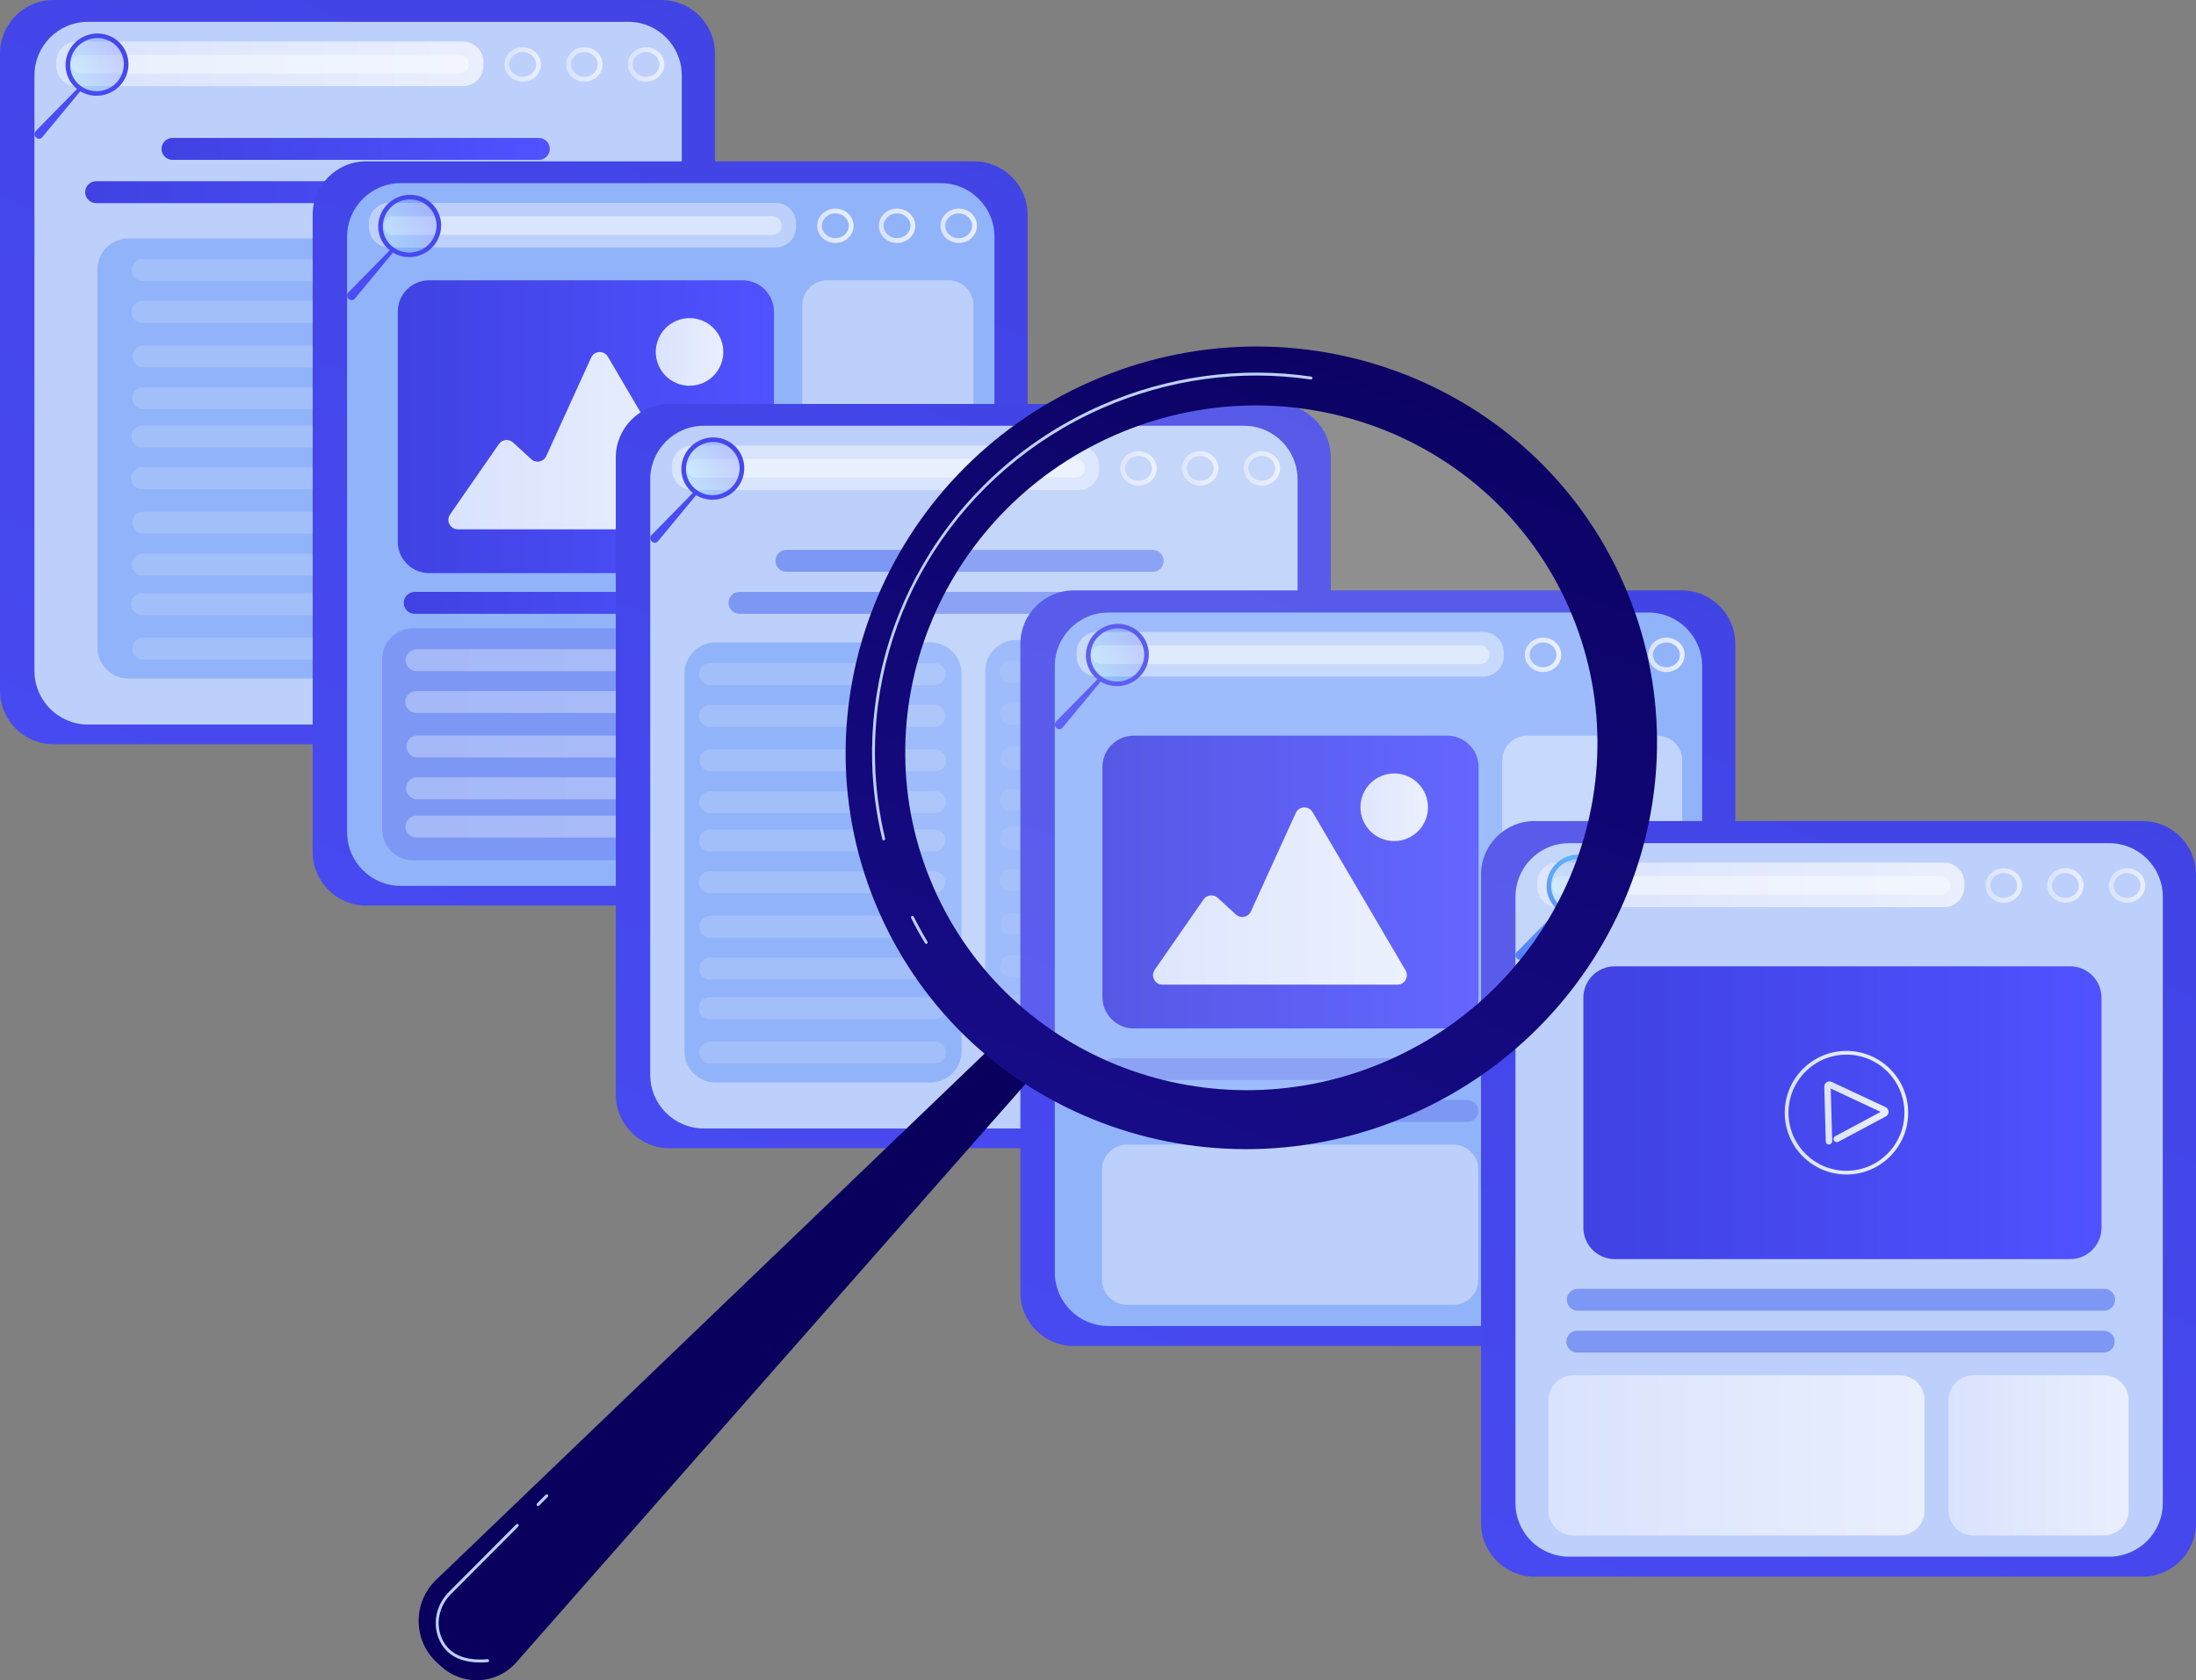 <svg xmlns="http://www.w3.org/2000/svg" width="196" height="150" viewBox="0 0 196 150" fill="none"><rect x="0" y="0" width="196" height="150" fill="#808080" stroke="none"/><g clip-path="url(#clip0_1_138)"><path d="M59.035 0H4.779C2.14 0 0 2.143 0 4.787V61.653C0 64.296 2.14 66.439 4.779 66.439H59.035C61.674 66.439 63.813 64.296 63.813 61.653V4.787C63.813 2.143 61.674 0 59.035 0Z" fill="url(#paint0_linear_1_138)"></path><path d="M56.072 1.947H7.853C5.214 1.947 3.074 4.09 3.074 6.734V59.893C3.074 62.537 5.214 64.68 7.853 64.68H56.072C58.711 64.68 60.85 62.537 60.85 59.893V6.734C60.85 4.09 58.711 1.947 56.072 1.947Z" fill="#BDD0FB"></path><path d="M41.324 3.707H6.838C5.832 3.707 5.017 4.524 5.017 5.532V5.864C5.017 6.872 5.832 7.689 6.838 7.689H41.324C42.33 7.689 43.145 6.872 43.145 5.864V5.532C43.145 4.524 42.33 3.707 41.324 3.707Z" fill="url(#paint1_linear_1_138)"></path><path d="M46.651 7.288C45.754 7.288 45.025 6.599 45.025 5.753C45.025 4.906 45.754 4.217 46.651 4.217C47.548 4.217 48.278 4.906 48.278 5.753C48.278 6.599 47.548 7.288 46.651 7.288ZM46.651 4.644C45.989 4.644 45.451 5.141 45.451 5.753C45.451 6.364 45.99 6.861 46.651 6.861C47.312 6.861 47.851 6.364 47.851 5.753C47.851 5.141 47.312 4.644 46.651 4.644Z" fill="url(#paint2_linear_1_138)"></path><path d="M52.156 7.288C51.26 7.288 50.53 6.599 50.53 5.753C50.53 4.906 51.26 4.217 52.156 4.217C53.053 4.217 53.783 4.906 53.783 5.753C53.783 6.599 53.053 7.288 52.156 7.288ZM52.156 4.644C51.494 4.644 50.956 5.141 50.956 5.753C50.956 6.364 51.495 6.861 52.156 6.861C52.818 6.861 53.356 6.364 53.356 5.753C53.356 5.141 52.818 4.644 52.156 4.644Z" fill="url(#paint3_linear_1_138)"></path><path d="M57.661 7.288C56.765 7.288 56.035 6.599 56.035 5.753C56.035 4.906 56.765 4.217 57.661 4.217C58.559 4.217 59.288 4.906 59.288 5.753C59.288 6.599 58.559 7.288 57.661 7.288ZM57.661 4.644C56.999 4.644 56.462 5.141 56.462 5.753C56.462 6.364 57 6.861 57.661 6.861C58.323 6.861 58.861 6.364 58.861 5.753C58.861 5.141 58.323 4.644 57.661 4.644Z" fill="url(#paint4_linear_1_138)"></path><path opacity="0.43" d="M41.031 6.574H7.19C6.728 6.574 6.354 6.199 6.354 5.736C6.354 5.274 6.728 4.898 7.19 4.898H41.031C41.492 4.898 41.867 5.274 41.867 5.736C41.867 6.199 41.492 6.574 41.031 6.574Z" fill="white"></path><path d="M7.015 7.802L3.19 11.703C3.029 11.866 3.042 12.132 3.218 12.28L3.246 12.304C3.402 12.435 3.633 12.414 3.762 12.258L7.264 8.026L7.014 7.802H7.015Z" fill="url(#paint5_linear_1_138)"></path><path opacity="0.2" d="M10.944 4.678C11.536 5.919 10.992 7.414 9.73 8.017C8.468 8.621 6.965 8.104 6.373 6.862C5.782 5.62 6.326 4.126 7.588 3.522C8.849 2.918 10.352 3.436 10.944 4.678Z" fill="url(#paint6_linear_1_138)"></path><path d="M7.466 3.269C6.063 3.94 5.458 5.605 6.116 6.985C6.773 8.366 8.445 8.942 9.85 8.271C11.254 7.6 11.859 5.936 11.201 4.555C10.543 3.174 8.871 2.598 7.466 3.269ZM9.675 7.904C8.477 8.477 7.05 7.985 6.489 6.807C5.927 5.628 6.444 4.208 7.642 3.637C8.839 3.064 10.266 3.555 10.827 4.734C11.389 5.913 10.873 7.332 9.675 7.904Z" fill="url(#paint7_linear_1_138)"></path><path d="M55.567 18.134H8.579C8.041 18.134 7.603 17.696 7.603 17.156C7.603 16.616 8.041 16.178 8.579 16.178H55.567C56.106 16.178 56.543 16.616 56.543 17.156C56.543 17.696 56.106 18.134 55.567 18.134Z" fill="url(#paint8_linear_1_138)"></path><path d="M48.094 14.271H15.394C14.855 14.271 14.417 13.833 14.417 13.293C14.417 12.754 14.855 12.315 15.394 12.315H48.094C48.633 12.315 49.07 12.754 49.07 13.293C49.07 13.833 48.633 14.271 48.094 14.271Z" fill="url(#paint9_linear_1_138)"></path><path d="M52.901 21.289H11.461C9.931 21.289 8.691 22.531 8.691 24.063V57.8C8.691 59.332 9.931 60.574 11.461 60.574H52.901C54.431 60.574 55.672 59.332 55.672 57.8V24.063C55.672 22.531 54.431 21.289 52.901 21.289Z" fill="#91B3FA"></path><path opacity="0.43" d="M51.496 25.093H12.73C12.191 25.093 11.754 24.655 11.754 24.115C11.754 23.576 12.191 23.137 12.73 23.137H51.496C52.035 23.137 52.473 23.576 52.473 24.115C52.473 24.655 52.035 25.093 51.496 25.093Z" fill="#BDD0FB"></path><path opacity="0.43" d="M51.461 28.827H12.695C12.156 28.827 11.719 28.389 11.719 27.849C11.719 27.309 12.156 26.871 12.695 26.871H51.461C52 26.871 52.437 27.309 52.437 27.849C52.437 28.389 52 28.827 51.461 28.827Z" fill="#BDD0FB"></path><path opacity="0.43" d="M51.572 32.797H12.806C12.268 32.797 11.83 32.359 11.83 31.819C11.83 31.279 12.268 30.841 12.806 30.841H51.572C52.111 30.841 52.549 31.279 52.549 31.819C52.549 32.359 52.111 32.797 51.572 32.797Z" fill="#BDD0FB"></path><path opacity="0.43" d="M51.537 36.532H12.771C12.232 36.532 11.795 36.094 11.795 35.554C11.795 35.014 12.232 34.576 12.771 34.576H51.537C52.076 34.576 52.513 35.014 52.513 35.554C52.513 36.094 52.076 36.532 51.537 36.532Z" fill="#BDD0FB"></path><path opacity="0.43" d="M51.478 39.946H12.712C12.173 39.946 11.735 39.508 11.735 38.968C11.735 38.428 12.173 37.99 12.712 37.99H51.478C52.017 37.99 52.454 38.428 52.454 38.968C52.454 39.508 52.017 39.946 51.478 39.946Z" fill="#BDD0FB"></path><path opacity="0.43" d="M51.442 43.68H12.676C12.137 43.68 11.7 43.242 11.7 42.702C11.7 42.162 12.137 41.724 12.676 41.724H51.442C51.981 41.724 52.419 42.162 52.419 42.702C52.419 43.242 51.981 43.68 51.442 43.68Z" fill="#BDD0FB"></path><path opacity="0.43" d="M51.554 47.65H12.788C12.249 47.65 11.811 47.212 11.811 46.672C11.811 46.132 12.249 45.694 12.788 45.694H51.554C52.093 45.694 52.53 46.132 52.53 46.672C52.53 47.212 52.093 47.65 51.554 47.65Z" fill="#BDD0FB"></path><path opacity="0.43" d="M51.518 51.384H12.752C12.213 51.384 11.776 50.946 11.776 50.406C11.776 49.866 12.213 49.428 12.752 49.428H51.518C52.057 49.428 52.495 49.866 52.495 50.406C52.495 50.946 52.057 51.384 51.518 51.384Z" fill="#BDD0FB"></path><path opacity="0.43" d="M51.44 54.912H12.675C12.136 54.912 11.699 54.474 11.699 53.934C11.699 53.395 12.136 52.956 12.675 52.956H51.44C51.979 52.956 52.416 53.395 52.416 53.934C52.416 54.474 51.979 54.912 51.44 54.912Z" fill="#BDD0FB"></path><path opacity="0.43" d="M51.551 58.882H12.787C12.248 58.882 11.81 58.444 11.81 57.904C11.81 57.365 12.248 56.927 12.787 56.927H51.551C52.09 56.927 52.528 57.365 52.528 57.904C52.528 58.444 52.09 58.882 51.551 58.882Z" fill="#BDD0FB"></path><path d="M86.941 14.404H32.686C30.046 14.404 27.907 16.547 27.907 19.19V76.056C27.907 78.7 30.046 80.843 32.686 80.843H86.941C89.581 80.843 91.72 78.7 91.72 76.056V19.19C91.72 16.547 89.581 14.404 86.941 14.404Z" fill="url(#paint10_linear_1_138)"></path><path d="M83.978 16.351H35.76C33.121 16.351 30.981 18.494 30.981 21.137V74.297C30.981 76.941 33.121 79.084 35.76 79.084H83.978C86.618 79.084 88.757 76.941 88.757 74.297V21.137C88.757 18.494 86.618 16.351 83.978 16.351Z" fill="#91B3FA"></path><path d="M69.231 18.111H34.745C33.739 18.111 32.924 18.928 32.924 19.935V20.268C32.924 21.275 33.739 22.092 34.745 22.092H69.231C70.237 22.092 71.053 21.275 71.053 20.268V19.935C71.053 18.928 70.237 18.111 69.231 18.111Z" fill="#BDD0FB"></path><path d="M74.559 21.692C73.662 21.692 72.933 21.003 72.933 20.156C72.933 19.31 73.662 18.621 74.559 18.621C75.456 18.621 76.186 19.31 76.186 20.156C76.186 21.003 75.456 21.692 74.559 21.692ZM74.559 19.048C73.897 19.048 73.359 19.545 73.359 20.156C73.359 20.768 73.898 21.264 74.559 21.264C75.22 21.264 75.759 20.768 75.759 20.156C75.759 19.545 75.22 19.048 74.559 19.048Z" fill="url(#paint11_linear_1_138)"></path><path d="M80.063 21.692C79.166 21.692 78.437 21.003 78.437 20.156C78.437 19.31 79.166 18.621 80.063 18.621C80.96 18.621 81.69 19.31 81.69 20.156C81.69 21.003 80.96 21.692 80.063 21.692ZM80.063 19.048C79.401 19.048 78.863 19.545 78.863 20.156C78.863 20.768 79.402 21.264 80.063 21.264C80.724 21.264 81.263 20.768 81.263 20.156C81.263 19.545 80.724 19.048 80.063 19.048Z" fill="url(#paint12_linear_1_138)"></path><path d="M85.568 21.692C84.671 21.692 83.942 21.003 83.942 20.156C83.942 19.31 84.671 18.621 85.568 18.621C86.465 18.621 87.195 19.31 87.195 20.156C87.195 21.003 86.465 21.692 85.568 21.692ZM85.568 19.048C84.906 19.048 84.368 19.545 84.368 20.156C84.368 20.768 84.907 21.264 85.568 21.264C86.23 21.264 86.768 20.768 86.768 20.156C86.768 19.545 86.23 19.048 85.568 19.048Z" fill="url(#paint13_linear_1_138)"></path><path opacity="0.43" d="M68.937 20.977H35.097C34.635 20.977 34.26 20.602 34.26 20.14C34.26 19.677 34.635 19.302 35.097 19.302H68.937C69.399 19.302 69.774 19.677 69.774 20.14C69.774 20.602 69.399 20.977 68.937 20.977Z" fill="white"></path><path d="M34.922 22.206L31.097 26.106C30.936 26.27 30.949 26.536 31.124 26.684L31.153 26.708C31.308 26.838 31.54 26.817 31.669 26.662L35.171 22.43L34.92 22.206H34.922Z" fill="url(#paint14_linear_1_138)"></path><path opacity="0.2" d="M38.851 19.081C39.443 20.323 38.898 21.817 37.637 22.421C36.375 23.025 34.872 22.507 34.28 21.265C33.688 20.024 34.233 18.529 35.495 17.925C36.756 17.322 38.259 17.84 38.851 19.081Z" fill="url(#paint15_linear_1_138)"></path><path d="M35.374 17.673C33.971 18.344 33.366 20.008 34.023 21.389C34.681 22.77 36.353 23.346 37.758 22.675C39.162 22.004 39.767 20.339 39.109 18.959C38.451 17.578 36.779 17.002 35.374 17.673ZM37.583 22.307C36.385 22.88 34.958 22.389 34.397 21.21C33.835 20.032 34.352 18.612 35.55 18.04C36.747 17.468 38.174 17.959 38.735 19.137C39.296 20.316 38.78 21.736 37.583 22.307Z" fill="url(#paint16_linear_1_138)"></path><path d="M67.604 56.093H36.876C35.346 56.093 34.106 57.336 34.106 58.868V74.02C34.106 75.552 35.346 76.795 36.876 76.795H67.604C69.134 76.795 70.374 75.552 70.374 74.02V58.868C70.374 57.336 69.134 56.093 67.604 56.093Z" fill="#7D97F4"></path><path opacity="0.43" d="M68.462 59.914H37.181C36.643 59.914 36.205 59.476 36.205 58.937C36.205 58.397 36.643 57.959 37.181 57.959H68.462C69.001 57.959 69.439 58.397 69.439 58.937C69.439 59.476 69.001 59.914 68.462 59.914Z" fill="url(#paint17_linear_1_138)"></path><path opacity="0.43" d="M68.434 63.649H37.153C36.614 63.649 36.177 63.211 36.177 62.671C36.177 62.132 36.614 61.694 37.153 61.694H68.434C68.973 61.694 69.41 62.132 69.41 62.671C69.41 63.211 68.973 63.649 68.434 63.649Z" fill="url(#paint18_linear_1_138)"></path><path opacity="0.43" d="M68.524 67.618H37.243C36.704 67.618 36.267 67.18 36.267 66.64C36.267 66.101 36.704 65.662 37.243 65.662H68.524C69.063 65.662 69.5 66.101 69.5 66.64C69.5 67.18 69.063 67.618 68.524 67.618Z" fill="url(#paint19_linear_1_138)"></path><path opacity="0.43" d="M68.495 71.353H37.215C36.676 71.353 36.238 70.915 36.238 70.375C36.238 69.836 36.676 69.397 37.215 69.397H68.495C69.034 69.397 69.472 69.836 69.472 70.375C69.472 70.915 69.034 71.353 68.495 71.353Z" fill="url(#paint20_linear_1_138)"></path><path opacity="0.43" d="M68.447 74.767H37.166C36.627 74.767 36.19 74.329 36.19 73.789C36.19 73.249 36.627 72.811 37.166 72.811H68.447C68.986 72.811 69.423 73.249 69.423 73.789C69.423 74.329 68.986 74.767 68.447 74.767Z" fill="url(#paint21_linear_1_138)"></path><path d="M84.668 25.025H73.82C72.596 25.025 71.604 26.018 71.604 27.244V43.565C71.604 44.791 72.596 45.785 73.82 45.785H84.668C85.892 45.785 86.884 44.791 86.884 43.565V27.244C86.884 26.018 85.892 25.025 84.668 25.025Z" fill="#BDD0FB"></path><path d="M84.668 47.623H73.82C72.596 47.623 71.604 48.617 71.604 49.843V74.575C71.604 75.801 72.596 76.795 73.82 76.795H84.668C85.892 76.795 86.884 75.801 86.884 74.575V49.843C86.884 48.617 85.892 47.623 84.668 47.623Z" fill="#BDD0FB"></path><path d="M68.099 54.795H37.01C36.471 54.795 36.033 54.357 36.033 53.817C36.033 53.278 36.471 52.84 37.01 52.84H68.099C68.638 52.84 69.075 53.278 69.075 53.817C69.075 54.357 68.638 54.795 68.099 54.795Z" fill="url(#paint22_linear_1_138)"></path><path d="M66.273 25.025H38.303C36.756 25.025 35.501 26.281 35.501 27.831V48.356C35.501 49.906 36.756 51.163 38.303 51.163H66.273C67.82 51.163 69.075 49.906 69.075 48.356V27.831C69.075 26.281 67.82 25.025 66.273 25.025Z" fill="url(#paint23_linear_1_138)"></path><path d="M40.862 47.252H61.829C62.481 47.252 62.887 46.542 62.556 45.979L54.255 31.845C53.91 31.255 53.043 31.3 52.76 31.922L48.753 40.718C48.515 41.24 47.837 41.379 47.415 40.991L45.794 39.502C45.417 39.157 44.822 39.223 44.531 39.642L40.17 45.925C39.781 46.485 40.181 47.252 40.863 47.252H40.862Z" fill="url(#paint24_linear_1_138)"></path><path d="M62.697 34.206C64.235 33.569 64.965 31.803 64.328 30.262C63.691 28.722 61.928 27.991 60.391 28.629C58.853 29.267 58.123 31.033 58.76 32.573C59.397 34.113 61.16 34.844 62.697 34.206Z" fill="url(#paint25_linear_1_138)"></path><path d="M113.996 36.062H59.741C57.102 36.062 54.962 38.205 54.962 40.849V97.715C54.962 100.358 57.102 102.501 59.741 102.501H113.996C116.636 102.501 118.775 100.358 118.775 97.715V40.849C118.775 38.205 116.636 36.062 113.996 36.062Z" fill="url(#paint26_linear_1_138)"></path><path d="M111.033 38.009H62.815C60.176 38.009 58.036 40.152 58.036 42.796V95.955C58.036 98.599 60.176 100.742 62.815 100.742H111.033C113.673 100.742 115.812 98.599 115.812 95.955V42.796C115.812 40.152 113.673 38.009 111.033 38.009Z" fill="#BDD0FB"></path><path opacity="0.43" d="M96.285 39.769H61.8C60.794 39.769 59.979 40.586 59.979 41.594V41.926C59.979 42.934 60.794 43.75 61.8 43.75H96.285C97.291 43.75 98.107 42.934 98.107 41.926V41.594C98.107 40.586 97.291 39.769 96.285 39.769Z" fill="white"></path><path d="M101.614 43.35C100.717 43.35 99.988 42.661 99.988 41.814C99.988 40.968 100.717 40.279 101.614 40.279C102.511 40.279 103.241 40.968 103.241 41.814C103.241 42.661 102.511 43.35 101.614 43.35ZM101.614 40.706C100.952 40.706 100.414 41.203 100.414 41.814C100.414 42.426 100.953 42.922 101.614 42.922C102.275 42.922 102.814 42.426 102.814 41.814C102.814 41.203 102.275 40.706 101.614 40.706Z" fill="url(#paint27_linear_1_138)"></path><path d="M107.118 43.35C106.221 43.35 105.492 42.661 105.492 41.814C105.492 40.968 106.221 40.279 107.118 40.279C108.015 40.279 108.745 40.968 108.745 41.814C108.745 42.661 108.015 43.35 107.118 43.35ZM107.118 40.706C106.456 40.706 105.918 41.203 105.918 41.814C105.918 42.426 106.457 42.922 107.118 42.922C107.779 42.922 108.318 42.426 108.318 41.814C108.318 41.203 107.779 40.706 107.118 40.706Z" fill="url(#paint28_linear_1_138)"></path><path d="M112.623 43.35C111.726 43.35 110.997 42.661 110.997 41.814C110.997 40.968 111.726 40.279 112.623 40.279C113.52 40.279 114.25 40.968 114.25 41.814C114.25 42.661 113.52 43.35 112.623 43.35ZM112.623 40.706C111.961 40.706 111.423 41.203 111.423 41.814C111.423 42.426 111.962 42.922 112.623 42.922C113.285 42.922 113.823 42.426 113.823 41.814C113.823 41.203 113.285 40.706 112.623 40.706Z" fill="url(#paint29_linear_1_138)"></path><path opacity="0.43" d="M95.992 42.636H62.152C61.69 42.636 61.315 42.26 61.315 41.798C61.315 41.335 61.69 40.96 62.152 40.96H95.992C96.454 40.96 96.829 41.335 96.829 41.798C96.829 42.26 96.454 42.636 95.992 42.636Z" fill="white"></path><path d="M61.977 43.864L58.152 47.765C57.991 47.928 58.004 48.194 58.179 48.342L58.208 48.366C58.363 48.496 58.595 48.475 58.724 48.32L62.226 44.088L61.975 43.864H61.977Z" fill="url(#paint30_linear_1_138)"></path><path opacity="0.2" d="M65.906 40.739C66.498 41.981 65.953 43.475 64.692 44.079C63.43 44.683 61.927 44.165 61.335 42.924C60.743 41.682 61.288 40.188 62.55 39.584C63.811 38.98 65.314 39.498 65.906 40.739Z" fill="url(#paint31_linear_1_138)"></path><path d="M62.429 39.331C61.026 40.002 60.421 41.666 61.078 43.047C61.736 44.428 63.408 45.004 64.813 44.333C66.217 43.662 66.822 41.998 66.164 40.617C65.506 39.236 63.834 38.66 62.429 39.331ZM64.638 43.966C63.44 44.538 62.013 44.047 61.452 42.868C60.89 41.69 61.407 40.27 62.605 39.699C63.802 39.126 65.229 39.617 65.79 40.796C66.352 41.974 65.835 43.394 64.638 43.966Z" fill="url(#paint32_linear_1_138)"></path><path d="M107.85 54.795H66C65.461 54.795 65.023 54.357 65.023 53.817C65.023 53.278 65.461 52.84 66 52.84H107.85C108.389 52.84 108.826 53.278 108.826 53.817C108.826 54.357 108.389 54.795 107.85 54.795Z" fill="#7D97F4"></path><path d="M102.889 51.046H70.189C69.65 51.046 69.213 50.608 69.213 50.068C69.213 49.528 69.65 49.09 70.189 49.09H102.889C103.428 49.09 103.865 49.528 103.865 50.068C103.865 50.608 103.428 51.046 102.889 51.046Z" fill="#7D97F4"></path><path d="M83.048 57.35H63.866C62.336 57.35 61.096 58.593 61.096 60.125V93.862C61.096 95.394 62.336 96.636 63.866 96.636H83.048C84.578 96.636 85.819 95.394 85.819 93.862V60.125C85.819 58.593 84.578 57.35 83.048 57.35Z" fill="#91B3FA"></path><path opacity="0.43" d="M83.416 61.155H63.366C62.827 61.155 62.39 60.717 62.39 60.177C62.39 59.637 62.827 59.199 63.366 59.199H83.416C83.955 59.199 84.393 59.637 84.393 60.177C84.393 60.717 83.955 61.155 83.416 61.155Z" fill="#BDD0FB"></path><path opacity="0.43" d="M83.398 64.889H63.347C62.809 64.889 62.371 64.451 62.371 63.911C62.371 63.371 62.809 62.933 63.347 62.933H83.398C83.936 62.933 84.374 63.371 84.374 63.911C84.374 64.451 83.936 64.889 83.398 64.889Z" fill="#BDD0FB"></path><path opacity="0.43" d="M83.458 68.859H63.408C62.869 68.859 62.432 68.421 62.432 67.881C62.432 67.341 62.869 66.903 63.408 66.903H83.458C83.997 66.903 84.434 67.341 84.434 67.881C84.434 68.421 83.997 68.859 83.458 68.859Z" fill="#BDD0FB"></path><path opacity="0.43" d="M83.438 72.593H63.388C62.849 72.593 62.412 72.155 62.412 71.615C62.412 71.075 62.849 70.637 63.388 70.637H83.438C83.977 70.637 84.415 71.075 84.415 71.615C84.415 72.155 83.977 72.593 83.438 72.593Z" fill="#BDD0FB"></path><path opacity="0.43" d="M83.406 76.008H63.356C62.817 76.008 62.38 75.57 62.38 75.03C62.38 74.49 62.817 74.052 63.356 74.052H83.406C83.945 74.052 84.383 74.49 84.383 75.03C84.383 75.57 83.945 76.008 83.406 76.008Z" fill="#BDD0FB"></path><path opacity="0.43" d="M83.388 79.742H63.337C62.799 79.742 62.361 79.303 62.361 78.764C62.361 78.224 62.799 77.786 63.337 77.786H83.388C83.927 77.786 84.364 78.224 84.364 78.764C84.364 79.303 83.927 79.742 83.388 79.742Z" fill="#BDD0FB"></path><path opacity="0.43" d="M83.447 83.712H63.397C62.858 83.712 62.421 83.273 62.421 82.734C62.421 82.194 62.858 81.756 63.397 81.756H83.447C83.986 81.756 84.423 82.194 84.423 82.734C84.423 83.273 83.986 83.712 83.447 83.712Z" fill="#BDD0FB"></path><path opacity="0.43" d="M83.428 87.445H63.378C62.839 87.445 62.402 87.007 62.402 86.468C62.402 85.928 62.839 85.49 63.378 85.49H83.428C83.967 85.49 84.405 85.928 84.405 86.468C84.405 87.007 83.967 87.445 83.428 87.445Z" fill="#BDD0FB"></path><path opacity="0.43" d="M83.387 90.974H63.336C62.797 90.974 62.36 90.536 62.36 89.996C62.36 89.457 62.797 89.018 63.336 89.018H83.387C83.925 89.018 84.363 89.457 84.363 89.996C84.363 90.536 83.925 90.974 83.387 90.974Z" fill="#BDD0FB"></path><path opacity="0.43" d="M83.447 94.944H63.397C62.858 94.944 62.421 94.506 62.421 93.966C62.421 93.427 62.858 92.989 63.397 92.989H83.447C83.986 92.989 84.423 93.427 84.423 93.966C84.423 94.506 83.986 94.944 83.447 94.944Z" fill="#BDD0FB"></path><path d="M109.891 57.137H90.709C89.179 57.137 87.939 58.38 87.939 59.912V93.648C87.939 95.181 89.179 96.423 90.709 96.423H109.891C111.421 96.423 112.661 95.181 112.661 93.648V59.912C112.661 58.38 111.421 57.137 109.891 57.137Z" fill="#91B3FA"></path><g opacity="0.43"><path opacity="0.43" d="M110.259 60.942H90.208C89.67 60.942 89.232 60.504 89.232 59.964C89.232 59.424 89.67 58.986 90.208 58.986H110.259C110.798 58.986 111.235 59.424 111.235 59.964C111.235 60.504 110.798 60.942 110.259 60.942Z" fill="#BDD0FB"></path><path opacity="0.43" d="M110.24 64.676H90.19C89.651 64.676 89.213 64.238 89.213 63.698C89.213 63.158 89.651 62.72 90.19 62.72H110.24C110.779 62.72 111.216 63.158 111.216 63.698C111.216 64.238 110.779 64.676 110.24 64.676Z" fill="#BDD0FB"></path><path opacity="0.43" d="M110.299 68.646H90.249C89.71 68.646 89.273 68.208 89.273 67.668C89.273 67.128 89.71 66.69 90.249 66.69H110.299C110.838 66.69 111.276 67.128 111.276 67.668C111.276 68.208 110.838 68.646 110.299 68.646Z" fill="#BDD0FB"></path><path opacity="0.43" d="M110.281 72.38H90.231C89.692 72.38 89.254 71.942 89.254 71.402C89.254 70.862 89.692 70.424 90.231 70.424H110.281C110.82 70.424 111.257 70.862 111.257 71.402C111.257 71.942 110.82 72.38 110.281 72.38Z" fill="#BDD0FB"></path><path opacity="0.43" d="M110.249 75.794H90.198C89.66 75.794 89.222 75.355 89.222 74.816C89.222 74.276 89.66 73.838 90.198 73.838H110.249C110.788 73.838 111.225 74.276 111.225 74.816C111.225 75.355 110.788 75.794 110.249 75.794Z" fill="#BDD0FB"></path><path opacity="0.43" d="M110.229 79.529H90.179C89.64 79.529 89.202 79.09 89.202 78.551C89.202 78.011 89.64 77.573 90.179 77.573H110.229C110.768 77.573 111.205 78.011 111.205 78.551C111.205 79.09 110.768 79.529 110.229 79.529Z" fill="#BDD0FB"></path><path opacity="0.43" d="M110.29 83.498H90.239C89.701 83.498 89.263 83.059 89.263 82.52C89.263 81.98 89.701 81.542 90.239 81.542H110.29C110.828 81.542 111.266 81.98 111.266 82.52C111.266 83.059 110.828 83.498 110.29 83.498Z" fill="#BDD0FB"></path><path opacity="0.43" d="M110.271 87.233H90.221C89.682 87.233 89.244 86.794 89.244 86.255C89.244 85.715 89.682 85.277 90.221 85.277H110.271C110.81 85.277 111.247 85.715 111.247 86.255C111.247 86.794 110.81 87.233 110.271 87.233Z" fill="#BDD0FB"></path><path opacity="0.43" d="M110.229 90.761H90.179C89.64 90.761 89.202 90.323 89.202 89.783C89.202 89.243 89.64 88.805 90.179 88.805H110.229C110.768 88.805 111.205 89.243 111.205 89.783C111.205 90.323 110.768 90.761 110.229 90.761Z" fill="#BDD0FB"></path><path opacity="0.43" d="M110.288 94.731H90.238C89.699 94.731 89.262 94.293 89.262 93.753C89.262 93.214 89.699 92.775 90.238 92.775H110.288C110.827 92.775 111.265 93.214 111.265 93.753C111.265 94.293 110.827 94.731 110.288 94.731Z" fill="#BDD0FB"></path></g><path d="M150.106 52.706H95.85C93.211 52.706 91.071 54.849 91.071 57.493V115.376C91.071 118.02 93.211 120.163 95.85 120.163H150.106C152.745 120.163 154.885 118.02 154.885 115.376V57.493C154.885 54.849 152.745 52.706 150.106 52.706Z" fill="url(#paint33_linear_1_138)"></path><path d="M147.143 54.683H98.924C96.285 54.683 94.145 56.826 94.145 59.469V113.59C94.145 116.234 96.285 118.377 98.924 118.377H147.143C149.782 118.377 151.922 116.234 151.922 113.59V59.469C151.922 56.826 149.782 54.683 147.143 54.683Z" fill="#91B3FA"></path><path d="M129.166 65.674H101.197C99.649 65.674 98.394 66.93 98.394 68.48V89.005C98.394 90.555 99.649 91.812 101.197 91.812H129.166C130.714 91.812 131.968 90.555 131.968 89.005V68.48C131.968 66.93 130.714 65.674 129.166 65.674Z" fill="url(#paint34_linear_1_138)"></path><path d="M103.755 87.903H124.722C125.375 87.903 125.78 87.192 125.45 86.629L117.149 72.495C116.803 71.905 115.937 71.95 115.654 72.572L111.646 81.368C111.408 81.891 110.73 82.028 110.308 81.641L108.687 80.152C108.311 79.807 107.715 79.873 107.425 80.292L103.063 86.575C102.674 87.135 103.074 87.903 103.756 87.903H103.755Z" fill="url(#paint35_linear_1_138)"></path><path d="M125.591 74.856C127.129 74.218 127.859 72.452 127.222 70.912C126.585 69.371 124.822 68.64 123.284 69.278C121.747 69.916 121.016 71.682 121.653 73.222C122.29 74.762 124.053 75.494 125.591 74.856Z" fill="url(#paint36_linear_1_138)"></path><path opacity="0.43" d="M132.396 56.413H97.91C96.904 56.413 96.088 57.23 96.088 58.238V58.57C96.088 59.578 96.904 60.394 97.91 60.394H132.396C133.402 60.394 134.217 59.578 134.217 58.57V58.238C134.217 57.23 133.402 56.413 132.396 56.413Z" fill="white"></path><path d="M137.723 59.994C136.826 59.994 136.096 59.305 136.096 58.459C136.096 57.612 136.826 56.923 137.723 56.923C138.619 56.923 139.349 57.612 139.349 58.459C139.349 59.305 138.619 59.994 137.723 59.994ZM137.723 57.35C137.06 57.35 136.523 57.847 136.523 58.459C136.523 59.07 137.061 59.567 137.723 59.567C138.384 59.567 138.923 59.07 138.923 58.459C138.923 57.847 138.384 57.35 137.723 57.35Z" fill="url(#paint37_linear_1_138)"></path><path d="M143.228 59.994C142.331 59.994 141.601 59.305 141.601 58.459C141.601 57.612 142.331 56.923 143.228 56.923C144.125 56.923 144.854 57.612 144.854 58.459C144.854 59.305 144.125 59.994 143.228 59.994ZM143.228 57.35C142.565 57.35 142.028 57.847 142.028 58.459C142.028 59.07 142.566 59.567 143.228 59.567C143.889 59.567 144.428 59.07 144.428 58.459C144.428 57.847 143.889 57.35 143.228 57.35Z" fill="url(#paint38_linear_1_138)"></path><path d="M148.733 59.994C147.836 59.994 147.106 59.305 147.106 58.459C147.106 57.612 147.836 56.923 148.733 56.923C149.63 56.923 150.359 57.612 150.359 58.459C150.359 59.305 149.63 59.994 148.733 59.994ZM148.733 57.35C148.071 57.35 147.533 57.847 147.533 58.459C147.533 59.07 148.072 59.567 148.733 59.567C149.394 59.567 149.933 59.07 149.933 58.459C149.933 57.847 149.394 57.35 148.733 57.35Z" fill="url(#paint39_linear_1_138)"></path><path opacity="0.43" d="M132.102 59.28H98.261C97.799 59.28 97.425 58.904 97.425 58.442C97.425 57.98 97.799 57.604 98.261 57.604H132.102C132.563 57.604 132.938 57.98 132.938 58.442C132.938 58.904 132.563 59.28 132.102 59.28Z" fill="white"></path><path d="M98.086 60.507L94.261 64.408C94.1 64.571 94.114 64.837 94.289 64.985L94.317 65.009C94.473 65.139 94.704 65.118 94.833 64.963L98.335 60.731L98.085 60.507H98.086Z" fill="url(#paint40_linear_1_138)"></path><path opacity="0.2" d="M102.014 57.383C102.606 58.625 102.062 60.12 100.8 60.723C99.538 61.327 98.035 60.809 97.444 59.568C96.852 58.326 97.396 56.832 98.658 56.228C99.919 55.624 101.423 56.142 102.014 57.383Z" fill="url(#paint41_linear_1_138)"></path><path d="M98.538 55.974C97.134 56.645 96.529 58.309 97.187 59.69C97.845 61.071 99.516 61.647 100.921 60.976C102.325 60.305 102.93 58.641 102.272 57.26C101.614 55.879 99.943 55.303 98.538 55.974ZM100.746 60.609C99.548 61.181 98.121 60.69 97.56 59.511C96.999 58.333 97.515 56.913 98.713 56.342C99.911 55.769 101.338 56.26 101.899 57.439C102.461 58.617 101.944 60.037 100.746 60.609Z" fill="url(#paint42_linear_1_138)"></path><path d="M130.992 96.422H99.371C98.832 96.422 98.394 95.984 98.394 95.444C98.394 94.904 98.832 94.466 99.371 94.466H130.992C131.531 94.466 131.968 94.904 131.968 95.444C131.968 95.984 131.531 96.422 130.992 96.422Z" fill="#7D97F4"></path><path d="M130.962 100.157H99.341C98.802 100.157 98.365 99.719 98.365 99.179C98.365 98.639 98.802 98.201 99.341 98.201H130.962C131.501 98.201 131.939 98.639 131.939 99.179C131.939 99.719 131.501 100.157 130.962 100.157Z" fill="#7D97F4"></path><path d="M129.723 102.184H100.581C99.357 102.184 98.365 103.177 98.365 104.403V114.26C98.365 115.486 99.357 116.48 100.581 116.48H129.723C130.947 116.48 131.939 115.486 131.939 114.26V104.403C131.939 103.177 130.947 102.184 129.723 102.184Z" fill="#BDD0FB"></path><path opacity="0.43" d="M147.931 65.674H136.294C135.071 65.674 134.079 66.667 134.079 67.893V80.653C134.079 81.879 135.071 82.873 136.294 82.873H147.931C149.154 82.873 150.146 81.879 150.146 80.653V67.893C150.146 66.667 149.154 65.674 147.931 65.674Z" fill="white"></path><path opacity="0.43" d="M147.931 86.788H136.294C135.071 86.788 134.079 87.781 134.079 89.007V101.767C134.079 102.993 135.071 103.987 136.294 103.987H147.931C149.154 103.987 150.146 102.993 150.146 101.767V89.007C150.146 87.781 149.154 86.788 147.931 86.788Z" fill="white"></path><path opacity="0.43" d="M147.931 105.278H136.294C135.071 105.278 134.079 106.272 134.079 107.498V114.262C134.079 115.487 135.071 116.481 136.294 116.481H147.931C149.154 116.481 150.146 115.487 150.146 114.262V107.498C150.146 106.272 149.154 105.278 147.931 105.278Z" fill="white"></path><path opacity="0.43" d="M149.319 85.605H134.905C134.449 85.605 134.079 85.234 134.079 84.777C134.079 84.32 134.449 83.949 134.905 83.949H149.319C149.775 83.949 150.145 84.32 150.145 84.777C150.145 85.234 149.775 85.605 149.319 85.605Z" fill="white"></path><path d="M191.221 73.297H136.966C134.326 73.297 132.187 75.44 132.187 78.084V135.967C132.187 138.611 134.326 140.754 136.966 140.754H191.221C193.86 140.754 196 138.611 196 135.967V78.084C196 75.44 193.86 73.297 191.221 73.297Z" fill="url(#paint43_linear_1_138)"></path><path d="M188.257 75.274H140.039C137.399 75.274 135.26 77.417 135.26 80.061V134.181C135.26 136.825 137.399 138.968 140.039 138.968H188.257C190.896 138.968 193.036 136.825 193.036 134.181V80.061C193.036 77.417 190.896 75.274 188.257 75.274Z" fill="#BDD0FB"></path><path d="M184.765 86.266H144.122C142.575 86.266 141.32 87.522 141.32 89.072V109.597C141.32 111.147 142.575 112.404 144.122 112.404H184.765C186.313 112.404 187.567 111.147 187.567 109.597V89.072C187.567 87.522 186.313 86.266 184.765 86.266Z" fill="url(#paint44_linear_1_138)"></path><path d="M173.509 77.004H139.024C138.018 77.004 137.202 77.821 137.202 78.829V79.161C137.202 80.169 138.018 80.986 139.024 80.986H173.509C174.515 80.986 175.33 80.169 175.33 79.161V78.829C175.33 77.821 174.515 77.004 173.509 77.004Z" fill="url(#paint45_linear_1_138)"></path><path d="M178.838 80.585C177.941 80.585 177.211 79.896 177.211 79.049C177.211 78.203 177.941 77.514 178.838 77.514C179.735 77.514 180.464 78.203 180.464 79.049C180.464 79.896 179.735 80.585 178.838 80.585ZM178.838 77.941C178.176 77.941 177.638 78.438 177.638 79.049C177.638 79.661 178.177 80.158 178.838 80.158C179.499 80.158 180.038 79.661 180.038 79.049C180.038 78.438 179.499 77.941 178.838 77.941Z" fill="url(#paint46_linear_1_138)"></path><path d="M184.343 80.585C183.446 80.585 182.717 79.896 182.717 79.049C182.717 78.203 183.446 77.514 184.343 77.514C185.24 77.514 185.969 78.203 185.969 79.049C185.969 79.896 185.24 80.585 184.343 80.585ZM184.343 77.941C183.681 77.941 183.143 78.438 183.143 79.049C183.143 79.661 183.682 80.158 184.343 80.158C185.004 80.158 185.543 79.661 185.543 79.049C185.543 78.438 185.004 77.941 184.343 77.941Z" fill="url(#paint47_linear_1_138)"></path><path d="M189.848 80.585C188.951 80.585 188.222 79.896 188.222 79.049C188.222 78.203 188.951 77.514 189.848 77.514C190.745 77.514 191.474 78.203 191.474 79.049C191.474 79.896 190.745 80.585 189.848 80.585ZM189.848 77.941C189.186 77.941 188.648 78.438 188.648 79.049C188.648 79.661 189.187 80.158 189.848 80.158C190.509 80.158 191.048 79.661 191.048 79.049C191.048 78.438 190.509 77.941 189.848 77.941Z" fill="url(#paint48_linear_1_138)"></path><path opacity="0.43" d="M173.217 79.871H139.376C138.915 79.871 138.54 79.495 138.54 79.033C138.54 78.57 138.915 78.195 139.376 78.195H173.217C173.679 78.195 174.053 78.57 174.053 79.033C174.053 79.495 173.679 79.871 173.217 79.871Z" fill="white"></path><path d="M139.201 81.099L135.377 85C135.216 85.163 135.229 85.429 135.404 85.577L135.433 85.601C135.588 85.731 135.82 85.71 135.948 85.555L139.45 81.323L139.2 81.099H139.201Z" fill="url(#paint49_linear_1_138)"></path><path opacity="0.2" d="M143.13 77.975C143.721 79.216 143.177 80.711 141.915 81.314C140.654 81.918 139.151 81.4 138.559 80.159C137.967 78.917 138.511 77.423 139.773 76.819C141.035 76.215 142.538 76.733 143.13 77.975Z" fill="url(#paint50_linear_1_138)"></path><path d="M139.653 76.566C138.249 77.237 137.644 78.902 138.302 80.282C138.96 81.663 140.632 82.239 142.036 81.568C143.44 80.897 144.045 79.233 143.387 77.852C142.73 76.471 141.058 75.895 139.653 76.566ZM141.861 81.201C140.664 81.773 139.237 81.282 138.676 80.104C138.114 78.925 138.63 77.505 139.828 76.934C141.026 76.361 142.453 76.852 143.014 78.031C143.576 79.21 143.059 80.629 141.861 81.201Z" fill="url(#paint51_linear_1_138)"></path><path d="M187.806 117.014H140.819C140.28 117.014 139.843 116.576 139.843 116.036C139.843 115.497 140.28 115.058 140.819 115.058H187.806C188.345 115.058 188.783 115.497 188.783 116.036C188.783 116.576 188.345 117.014 187.806 117.014Z" fill="#7D97F4"></path><path d="M187.764 120.748H140.777C140.238 120.748 139.801 120.31 139.801 119.77C139.801 119.23 140.238 118.792 140.777 118.792H187.764C188.303 118.792 188.741 119.23 188.741 119.77C188.741 120.31 188.303 120.748 187.764 120.748Z" fill="#7D97F4"></path><path d="M169.56 122.776H140.418C139.194 122.776 138.202 123.769 138.202 124.995V134.853C138.202 136.078 139.194 137.072 140.418 137.072H169.56C170.784 137.072 171.776 136.078 171.776 134.853V124.995C171.776 123.769 170.784 122.776 169.56 122.776Z" fill="url(#paint52_linear_1_138)"></path><path d="M187.768 122.776H176.132C174.908 122.776 173.916 123.769 173.916 124.995V134.853C173.916 136.078 174.908 137.072 176.132 137.072H187.768C188.992 137.072 189.984 136.078 189.984 134.853V124.995C189.984 123.769 188.992 122.776 187.768 122.776Z" fill="url(#paint53_linear_1_138)"></path><path d="M170.311 99.335C170.311 102.382 167.845 104.852 164.803 104.852C161.761 104.852 159.294 102.382 159.294 99.335C159.294 96.287 161.761 93.817 164.803 93.817C167.845 93.817 170.311 96.287 170.311 99.335ZM169.977 99.335C169.977 96.472 167.66 94.152 164.803 94.152C161.946 94.152 159.628 96.473 159.628 99.335C159.628 102.197 161.946 104.518 164.803 104.518C167.66 104.518 169.977 102.197 169.977 99.335Z" fill="url(#paint54_linear_1_138)"></path><path d="M163.239 102.178C163.085 102.178 162.957 102.054 162.954 101.899L162.823 97.013C162.818 96.852 162.897 96.702 163.031 96.614C163.165 96.526 163.333 96.514 163.478 96.582L168.297 98.839C168.456 98.913 168.558 99.069 168.563 99.245C168.567 99.421 168.473 99.582 168.319 99.665L164.066 101.936C163.926 102.01 163.753 101.957 163.679 101.818C163.605 101.679 163.657 101.505 163.797 101.431L167.854 99.264L163.401 97.178L163.527 101.883C163.531 102.041 163.407 102.174 163.248 102.177C163.246 102.177 163.243 102.177 163.24 102.177L163.239 102.178Z" fill="url(#paint55_linear_1_138)"></path><path d="M89.717 92.294L38.926 141.038C36.796 143.082 36.855 146.511 39.056 148.479L39.417 148.802C41.364 150.544 44.354 150.365 46.081 148.404L92.845 95.271L89.717 92.294Z" fill="url(#paint56_linear_1_138)"></path><path opacity="0.12" d="M124.607 96.121C141.098 88.843 148.682 69.793 141.547 53.573C134.411 37.353 115.259 30.104 98.768 37.383C82.277 44.661 74.693 63.71 81.828 79.931C88.964 96.151 108.117 103.399 124.607 96.121Z" fill="white"></path><path d="M97.312 34.08C78.961 42.176 70.521 63.373 78.459 81.423C86.397 99.472 107.709 107.54 126.059 99.442C144.41 91.345 152.851 70.148 144.912 52.099C136.974 34.05 115.662 25.982 97.312 34.08ZM123.948 94.641C108.293 101.549 90.112 94.666 83.34 79.268C76.568 63.87 83.769 45.788 99.424 38.88C115.078 31.971 133.26 38.854 140.032 54.252C146.804 69.65 139.603 87.733 123.948 94.641Z" fill="url(#paint57_linear_1_138)"></path><path d="M82.691 84.26C82.639 84.27 82.584 84.247 82.556 84.2C82.118 83.471 81.703 82.716 81.323 81.956C81.291 81.891 81.316 81.812 81.381 81.78C81.446 81.747 81.524 81.775 81.556 81.839C81.933 82.594 82.345 83.342 82.779 84.065C82.817 84.127 82.797 84.207 82.735 84.245C82.721 84.254 82.707 84.259 82.691 84.261V84.26ZM78.9 75.021C78.831 75.033 78.765 74.991 78.749 74.923C78.202 72.663 77.898 70.338 77.842 68.011C77.684 61.423 79.48 54.954 83.037 49.303C86.679 43.517 91.938 38.989 98.247 36.205C104.179 33.587 110.674 32.693 117.027 33.619C117.098 33.629 117.148 33.697 117.137 33.767C117.127 33.839 117.06 33.889 116.988 33.878C110.684 32.958 104.24 33.846 98.352 36.444C85.725 42.015 77.777 54.404 78.102 68.004C78.157 70.311 78.46 72.618 79.001 74.86C79.017 74.93 78.975 75.001 78.905 75.018C78.903 75.018 78.901 75.019 78.898 75.019L78.9 75.021Z" fill="#BDD0FB"></path><path d="M43.548 148.382C43.548 148.382 43.539 148.383 43.535 148.384C41.4 148.561 39.962 147.928 39.261 146.506C38.556 145.074 38.876 143.315 40.059 142.127L46.074 136.085C46.125 136.033 46.207 136.035 46.259 136.085C46.31 136.136 46.311 136.219 46.259 136.271L40.244 142.313C39.141 143.421 38.84 145.06 39.495 146.39C40.143 147.706 41.495 148.289 43.513 148.123C43.585 148.117 43.649 148.17 43.654 148.243C43.66 148.31 43.613 148.37 43.547 148.382H43.548Z" fill="#BDD0FB"></path><path d="M48.044 134.445C48.003 134.453 47.959 134.441 47.928 134.409C47.878 134.358 47.877 134.275 47.928 134.223L48.709 133.44C48.759 133.388 48.842 133.388 48.894 133.44C48.944 133.491 48.946 133.573 48.894 133.625L48.114 134.408C48.094 134.428 48.071 134.44 48.045 134.444L48.044 134.445Z" fill="#BDD0FB"></path></g><defs><linearGradient id="paint0_linear_1_138" x1="55.801" y1="-23.503" x2="-26.582" y2="171.419" gradientUnits="userSpaceOnUse"><stop stop-color="#4042E2"></stop><stop offset="1" stop-color="#4F52FF"></stop></linearGradient><linearGradient id="paint1_linear_1_138" x1="5.017" y1="5.699" x2="43.145" y2="5.699" gradientUnits="userSpaceOnUse"><stop stop-color="#DAE3FE"></stop><stop offset="1" stop-color="#E9EFFD"></stop></linearGradient><linearGradient id="paint2_linear_1_138" x1="45.025" y1="5.753" x2="48.278" y2="5.753" gradientUnits="userSpaceOnUse"><stop stop-color="#DAE3FE"></stop><stop offset="1" stop-color="#E9EFFD"></stop></linearGradient><linearGradient id="paint3_linear_1_138" x1="50.53" y1="5.753" x2="53.783" y2="5.753" gradientUnits="userSpaceOnUse"><stop stop-color="#DAE3FE"></stop><stop offset="1" stop-color="#E9EFFD"></stop></linearGradient><linearGradient id="paint4_linear_1_138" x1="56.035" y1="5.753" x2="59.288" y2="5.753" gradientUnits="userSpaceOnUse"><stop stop-color="#DAE3FE"></stop><stop offset="1" stop-color="#E9EFFD"></stop></linearGradient><linearGradient id="paint5_linear_1_138" x1="11.4" y1="-5.229" x2="1.042" y2="19.949" gradientUnits="userSpaceOnUse"><stop stop-color="#4042E2"></stop><stop offset="1" stop-color="#4F52FF"></stop></linearGradient><linearGradient id="paint6_linear_1_138" x1="6.372" y1="6.868" x2="10.945" y2="4.69" gradientUnits="userSpaceOnUse"><stop stop-color="#53D8FF"></stop><stop offset="1" stop-color="#3840F7"></stop></linearGradient><linearGradient id="paint7_linear_1_138" x1="12.913" y1="-4.607" x2="2.556" y2="20.571" gradientUnits="userSpaceOnUse"><stop stop-color="#4042E2"></stop><stop offset="1" stop-color="#4F52FF"></stop></linearGradient><linearGradient id="paint8_linear_1_138" x1="7.603" y1="17.156" x2="56.543" y2="17.156" gradientUnits="userSpaceOnUse"><stop stop-color="#4042E2"></stop><stop offset="1" stop-color="#4F52FF"></stop></linearGradient><linearGradient id="paint9_linear_1_138" x1="14.417" y1="13.293" x2="49.07" y2="13.293" gradientUnits="userSpaceOnUse"><stop stop-color="#4042E2"></stop><stop offset="1" stop-color="#4F52FF"></stop></linearGradient><linearGradient id="paint10_linear_1_138" x1="83.708" y1="-9.099" x2="1.325" y2="185.822" gradientUnits="userSpaceOnUse"><stop stop-color="#4042E2"></stop><stop offset="1" stop-color="#4F52FF"></stop></linearGradient><linearGradient id="paint11_linear_1_138" x1="72.933" y1="20.156" x2="76.186" y2="20.156" gradientUnits="userSpaceOnUse"><stop stop-color="#DAE3FE"></stop><stop offset="1" stop-color="#E9EFFD"></stop></linearGradient><linearGradient id="paint12_linear_1_138" x1="78.437" y1="20.156" x2="81.69" y2="20.156" gradientUnits="userSpaceOnUse"><stop stop-color="#DAE3FE"></stop><stop offset="1" stop-color="#E9EFFD"></stop></linearGradient><linearGradient id="paint13_linear_1_138" x1="83.942" y1="20.156" x2="87.195" y2="20.156" gradientUnits="userSpaceOnUse"><stop stop-color="#DAE3FE"></stop><stop offset="1" stop-color="#E9EFFD"></stop></linearGradient><linearGradient id="paint14_linear_1_138" x1="39.307" y1="9.174" x2="28.949" y2="34.352" gradientUnits="userSpaceOnUse"><stop stop-color="#4042E2"></stop><stop offset="1" stop-color="#4F52FF"></stop></linearGradient><linearGradient id="paint15_linear_1_138" x1="34.278" y1="21.273" x2="38.851" y2="19.094" gradientUnits="userSpaceOnUse"><stop stop-color="#53D8FF"></stop><stop offset="1" stop-color="#3840F7"></stop></linearGradient><linearGradient id="paint16_linear_1_138" x1="40.82" y1="9.797" x2="30.463" y2="34.975" gradientUnits="userSpaceOnUse"><stop stop-color="#4042E2"></stop><stop offset="1" stop-color="#4F52FF"></stop></linearGradient><linearGradient id="paint17_linear_1_138" x1="36.205" y1="58.937" x2="69.439" y2="58.937" gradientUnits="userSpaceOnUse"><stop stop-color="#DAE3FE"></stop><stop offset="1" stop-color="#E9EFFD"></stop></linearGradient><linearGradient id="paint18_linear_1_138" x1="36.177" y1="62.67" x2="69.41" y2="62.67" gradientUnits="userSpaceOnUse"><stop stop-color="#DAE3FE"></stop><stop offset="1" stop-color="#E9EFFD"></stop></linearGradient><linearGradient id="paint19_linear_1_138" x1="36.267" y1="66.64" x2="69.501" y2="66.64" gradientUnits="userSpaceOnUse"><stop stop-color="#DAE3FE"></stop><stop offset="1" stop-color="#E9EFFD"></stop></linearGradient><linearGradient id="paint20_linear_1_138" x1="36.238" y1="70.374" x2="69.472" y2="70.374" gradientUnits="userSpaceOnUse"><stop stop-color="#DAE3FE"></stop><stop offset="1" stop-color="#E9EFFD"></stop></linearGradient><linearGradient id="paint21_linear_1_138" x1="36.19" y1="73.789" x2="69.423" y2="73.789" gradientUnits="userSpaceOnUse"><stop stop-color="#DAE3FE"></stop><stop offset="1" stop-color="#E9EFFD"></stop></linearGradient><linearGradient id="paint22_linear_1_138" x1="36.033" y1="53.817" x2="69.075" y2="53.817" gradientUnits="userSpaceOnUse"><stop stop-color="#4042E2"></stop><stop offset="1" stop-color="#4F52FF"></stop></linearGradient><linearGradient id="paint23_linear_1_138" x1="35.501" y1="38.094" x2="69.075" y2="38.094" gradientUnits="userSpaceOnUse"><stop stop-color="#4042E2"></stop><stop offset="1" stop-color="#4F52FF"></stop></linearGradient><linearGradient id="paint24_linear_1_138" x1="40.017" y1="39.34" x2="62.675" y2="39.34" gradientUnits="userSpaceOnUse"><stop stop-color="#DAE3FE"></stop><stop offset="1" stop-color="#E9EFFD"></stop></linearGradient><linearGradient id="paint25_linear_1_138" x1="58.531" y1="31.418" x2="64.558" y2="31.418" gradientUnits="userSpaceOnUse"><stop stop-color="#DAE3FE"></stop><stop offset="1" stop-color="#E9EFFD"></stop></linearGradient><linearGradient id="paint26_linear_1_138" x1="110.763" y1="12.559" x2="28.38" y2="207.481" gradientUnits="userSpaceOnUse"><stop stop-color="#4042E2"></stop><stop offset="1" stop-color="#4F52FF"></stop></linearGradient><linearGradient id="paint27_linear_1_138" x1="99.987" y1="41.814" x2="103.241" y2="41.814" gradientUnits="userSpaceOnUse"><stop stop-color="#DAE3FE"></stop><stop offset="1" stop-color="#E9EFFD"></stop></linearGradient><linearGradient id="paint28_linear_1_138" x1="105.492" y1="41.814" x2="108.745" y2="41.814" gradientUnits="userSpaceOnUse"><stop stop-color="#DAE3FE"></stop><stop offset="1" stop-color="#E9EFFD"></stop></linearGradient><linearGradient id="paint29_linear_1_138" x1="110.997" y1="41.814" x2="114.25" y2="41.814" gradientUnits="userSpaceOnUse"><stop stop-color="#DAE3FE"></stop><stop offset="1" stop-color="#E9EFFD"></stop></linearGradient><linearGradient id="paint30_linear_1_138" x1="66.362" y1="30.832" x2="56.004" y2="56.011" gradientUnits="userSpaceOnUse"><stop stop-color="#4042E2"></stop><stop offset="1" stop-color="#4F52FF"></stop></linearGradient><linearGradient id="paint31_linear_1_138" x1="61.333" y1="42.932" x2="65.906" y2="40.753" gradientUnits="userSpaceOnUse"><stop stop-color="#53D8FF"></stop><stop offset="1" stop-color="#3840F7"></stop></linearGradient><linearGradient id="paint32_linear_1_138" x1="67.875" y1="31.455" x2="57.518" y2="56.633" gradientUnits="userSpaceOnUse"><stop stop-color="#4042E2"></stop><stop offset="1" stop-color="#4F52FF"></stop></linearGradient><linearGradient id="paint33_linear_1_138" x1="147.143" y1="29.072" x2="63.829" y2="226.193" gradientUnits="userSpaceOnUse"><stop stop-color="#4042E2"></stop><stop offset="1" stop-color="#4F52FF"></stop></linearGradient><linearGradient id="paint34_linear_1_138" x1="98.394" y1="78.743" x2="131.968" y2="78.743" gradientUnits="userSpaceOnUse"><stop stop-color="#4042E2"></stop><stop offset="1" stop-color="#4F52FF"></stop></linearGradient><linearGradient id="paint35_linear_1_138" x1="102.91" y1="79.99" x2="125.569" y2="79.99" gradientUnits="userSpaceOnUse"><stop stop-color="#DAE3FE"></stop><stop offset="1" stop-color="#E9EFFD"></stop></linearGradient><linearGradient id="paint36_linear_1_138" x1="121.424" y1="72.067" x2="127.452" y2="72.067" gradientUnits="userSpaceOnUse"><stop stop-color="#DAE3FE"></stop><stop offset="1" stop-color="#E9EFFD"></stop></linearGradient><linearGradient id="paint37_linear_1_138" x1="136.096" y1="58.459" x2="139.349" y2="58.459" gradientUnits="userSpaceOnUse"><stop stop-color="#DAE3FE"></stop><stop offset="1" stop-color="#E9EFFD"></stop></linearGradient><linearGradient id="paint38_linear_1_138" x1="141.601" y1="58.459" x2="144.854" y2="58.459" gradientUnits="userSpaceOnUse"><stop stop-color="#DAE3FE"></stop><stop offset="1" stop-color="#E9EFFD"></stop></linearGradient><linearGradient id="paint39_linear_1_138" x1="147.106" y1="58.459" x2="150.359" y2="58.459" gradientUnits="userSpaceOnUse"><stop stop-color="#DAE3FE"></stop><stop offset="1" stop-color="#E9EFFD"></stop></linearGradient><linearGradient id="paint40_linear_1_138" x1="102.472" y1="47.477" x2="92.113" y2="72.654" gradientUnits="userSpaceOnUse"><stop stop-color="#4042E2"></stop><stop offset="1" stop-color="#4F52FF"></stop></linearGradient><linearGradient id="paint41_linear_1_138" x1="97.441" y1="59.577" x2="102.014" y2="57.398" gradientUnits="userSpaceOnUse"><stop stop-color="#53D8FF"></stop><stop offset="1" stop-color="#3840F7"></stop></linearGradient><linearGradient id="paint42_linear_1_138" x1="103.984" y1="48.099" x2="93.626" y2="73.277" gradientUnits="userSpaceOnUse"><stop stop-color="#4042E2"></stop><stop offset="1" stop-color="#4F52FF"></stop></linearGradient><linearGradient id="paint43_linear_1_138" x1="188.257" y1="49.664" x2="104.944" y2="246.784" gradientUnits="userSpaceOnUse"><stop stop-color="#4042E2"></stop><stop offset="1" stop-color="#4F52FF"></stop></linearGradient><linearGradient id="paint44_linear_1_138" x1="141.32" y1="99.335" x2="187.567" y2="99.335" gradientUnits="userSpaceOnUse"><stop stop-color="#4042E2"></stop><stop offset="1" stop-color="#4F52FF"></stop></linearGradient><linearGradient id="paint45_linear_1_138" x1="137.202" y1="78.995" x2="175.332" y2="78.995" gradientUnits="userSpaceOnUse"><stop stop-color="#DAE3FE"></stop><stop offset="1" stop-color="#E9EFFD"></stop></linearGradient><linearGradient id="paint46_linear_1_138" x1="177.211" y1="79.049" x2="180.464" y2="79.049" gradientUnits="userSpaceOnUse"><stop stop-color="#DAE3FE"></stop><stop offset="1" stop-color="#E9EFFD"></stop></linearGradient><linearGradient id="paint47_linear_1_138" x1="182.717" y1="79.049" x2="185.969" y2="79.049" gradientUnits="userSpaceOnUse"><stop stop-color="#DAE3FE"></stop><stop offset="1" stop-color="#E9EFFD"></stop></linearGradient><linearGradient id="paint48_linear_1_138" x1="188.221" y1="79.049" x2="191.474" y2="79.049" gradientUnits="userSpaceOnUse"><stop stop-color="#DAE3FE"></stop><stop offset="1" stop-color="#E9EFFD"></stop></linearGradient><linearGradient id="paint49_linear_1_138" x1="143.586" y1="68.067" x2="133.229" y2="93.246" gradientUnits="userSpaceOnUse"><stop stop-color="#53D8FF"></stop><stop offset="1" stop-color="#3840F7"></stop></linearGradient><linearGradient id="paint50_linear_1_138" x1="138.555" y1="80.17" x2="143.128" y2="77.991" gradientUnits="userSpaceOnUse"><stop stop-color="#53D8FF"></stop><stop offset="1" stop-color="#3840F7"></stop></linearGradient><linearGradient id="paint51_linear_1_138" x1="145.1" y1="68.69" x2="134.741" y2="93.868" gradientUnits="userSpaceOnUse"><stop stop-color="#53D8FF"></stop><stop offset="1" stop-color="#3840F7"></stop></linearGradient><linearGradient id="paint52_linear_1_138" x1="138.202" y1="129.923" x2="171.776" y2="129.923" gradientUnits="userSpaceOnUse"><stop stop-color="#DAE3FE"></stop><stop offset="1" stop-color="#E9EFFD"></stop></linearGradient><linearGradient id="paint53_linear_1_138" x1="173.916" y1="129.923" x2="189.983" y2="129.923" gradientUnits="userSpaceOnUse"><stop stop-color="#DAE3FE"></stop><stop offset="1" stop-color="#E9EFFD"></stop></linearGradient><linearGradient id="paint54_linear_1_138" x1="159.293" y1="99.335" x2="170.311" y2="99.335" gradientUnits="userSpaceOnUse"><stop stop-color="#DAE3FE"></stop><stop offset="1" stop-color="#E9EFFD"></stop></linearGradient><linearGradient id="paint55_linear_1_138" x1="162.823" y1="99.358" x2="168.563" y2="99.358" gradientUnits="userSpaceOnUse"><stop stop-color="#DAE3FE"></stop><stop offset="1" stop-color="#E9EFFD"></stop></linearGradient><linearGradient id="paint56_linear_1_138" x1="66.916" y1="81.058" x2="69.954" y2="16.054" gradientUnits="userSpaceOnUse"><stop stop-color="#09005D"></stop><stop offset="1" stop-color="#1A0F91"></stop></linearGradient><linearGradient id="paint57_linear_1_138" x1="129.482" y1="17.995" x2="91.732" y2="121.095" gradientUnits="userSpaceOnUse"><stop stop-color="#09005D"></stop><stop offset="1" stop-color="#1A0F91"></stop></linearGradient><clipPath id="clip0_1_138"><rect width="196" height="150" fill="white"></rect></clipPath></defs></svg>